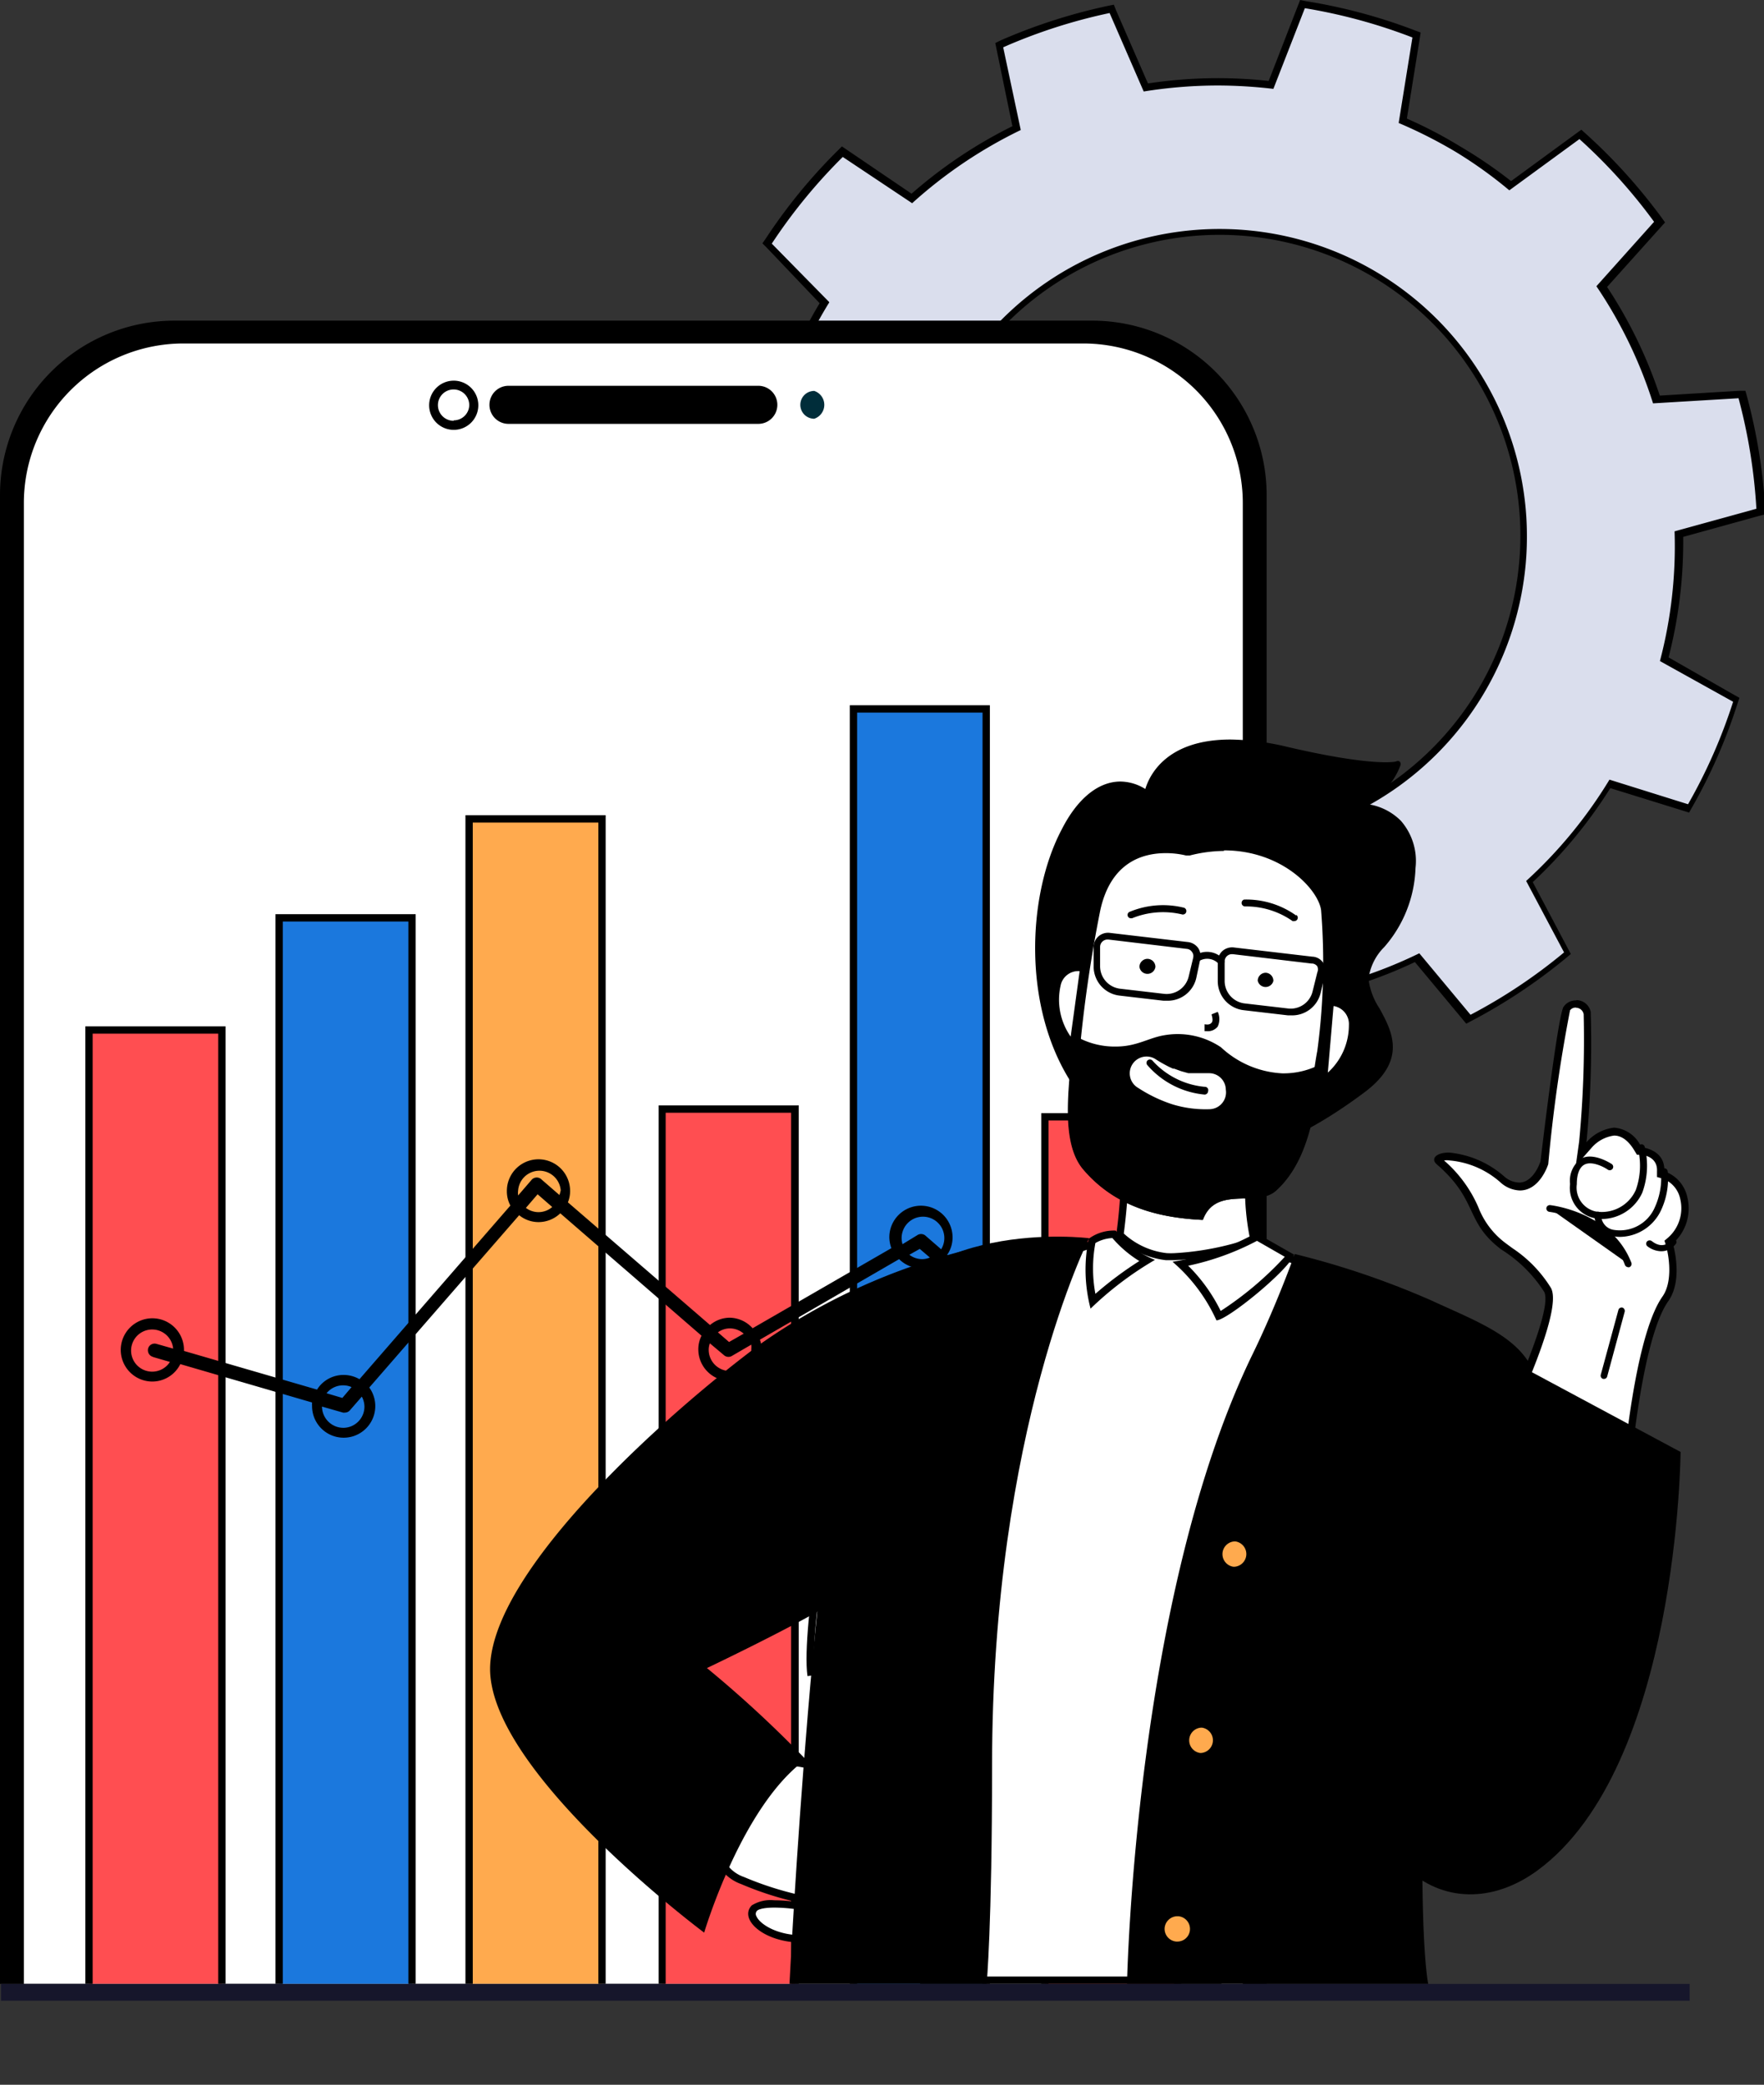 <svg xmlns="http://www.w3.org/2000/svg" xmlns:xlink="http://www.w3.org/1999/xlink" viewBox="0 0 120.52 142.39"><rect x="0" y="0" width="120.52" height="142.39" fill="#333333" stroke="none"/><defs><style>.cls-1{fill:none;}.cls-2{fill:#dadeed;}.cls-3{fill:#fff;}.cls-4{fill:#002d3a;}.cls-5{clip-path:url(#clip-path);}.cls-6{fill:#ff4e51;}.cls-7{fill:#1b78dd;}.cls-8{fill:#ffaa4e;}.cls-9{fill:#16162b;}</style><clipPath id="clip-path"><path class="cls-1" d="M74,23.46H12.53a10.9,10.9,0,0,0-10.9,10.9V135.5H84.91V34.36A10.9,10.9,0,0,0,74,23.46Z"></path></clipPath></defs><g id="&#x421;&#x43B;&#x43E;&#x439;_2" data-name="&#x421;&#x43B;&#x43E;&#x439; 2"><g id="Layer_1" data-name="Layer 1"><path class="cls-2" d="M83.28,73.77c-1,0-2.09,0-3.12-.13l-.2,0-.67-5.31a31.92,31.92,0,0,1-8.42-2.26l-3.23,4.22-.18-.09c-1.18-.57-2.32-1.19-3.41-1.85s-2.14-1.4-3.2-2.2L60.69,66,63,61.21a31.6,31.6,0,0,1-5.85-6.47l-5,1.81-.1-.17a36.82,36.82,0,0,1-3.39-7l-.07-.19,4.58-2.83a31.55,31.55,0,0,1-1.4-8.58l-5.33-1.22v-.2a35.89,35.89,0,0,1,.89-7.68l.05-.2,5.53.1a31.43,31.43,0,0,1,3.45-7.93l-3.94-4,.12-.17a36.47,36.47,0,0,1,4.88-6l.14-.15,4.75,3.18a31.33,31.33,0,0,1,7.16-4.79L68.26,3.08,68.44,3A37.2,37.2,0,0,1,75.76.65l.19,0L78.29,6a32.61,32.61,0,0,1,4.92-.38,31.64,31.64,0,0,1,3.65.21L89,.28l.2,0a37,37,0,0,1,7.4,2l.19.07-.94,5.87a31.74,31.74,0,0,1,7.29,4.46l4.79-3.5.15.13a37.48,37.48,0,0,1,5.15,5.7l.11.16-3.94,4.4a31.57,31.57,0,0,1,3.73,7.71L119,27l0,.2a37.56,37.56,0,0,1,1.23,7.59v.2l-5.6,1.54a30.83,30.83,0,0,1-1,8.55l5,2.79-.06.19a37,37,0,0,1-3.1,7.06l-.1.17L110,53.57a31.24,31.24,0,0,1-5.49,6.67l2.6,4.89-.16.13a36.55,36.55,0,0,1-6.43,4.29l-.18.09-3.51-4.2a31.05,31.05,0,0,1-8.28,2.65l-.44,5.37-.2,0A36.2,36.2,0,0,1,83.28,73.77Zm.07-58a20.88,20.88,0,0,0-5.65.79,20.79,20.79,0,0,0,5.63,40.79,20.79,20.79,0,0,0,0-41.58Z"></path><path d="M89.15.56a37,37,0,0,1,7.35,2L95.56,8.4a32,32,0,0,1,3.94,2A29.93,29.93,0,0,1,103.12,13l4.79-3.5a36.75,36.75,0,0,1,5.1,5.65l-3.94,4.4a30.89,30.89,0,0,1,3.87,8l5.84-.35A37.55,37.55,0,0,1,120,34.75l-5.59,1.54a30.75,30.75,0,0,1-1,8.86l5,2.78a36.54,36.54,0,0,1-3.08,7l-5.37-1.68-.07.12a31.34,31.34,0,0,1-5.62,6.8l2.59,4.88a36.45,36.45,0,0,1-6.39,4.26l-3.5-4.2a31.38,31.38,0,0,1-8.58,2.75l-.44,5.36a39.17,39.17,0,0,1-4.6.28c-1,0-2.06,0-3.1-.13l-.66-5.3a31.76,31.76,0,0,1-8.73-2.34L67.57,70a37.22,37.22,0,0,1-3.39-1.84A37.91,37.91,0,0,1,61,65.93l2.29-4.79a31.21,31.21,0,0,1-6.06-6.7l-5,1.81a36.32,36.32,0,0,1-3.36-6.93l4.57-2.82A31.09,31.09,0,0,1,52,37.61l-5.33-1.22a36,36,0,0,1,.9-7.63l5.52.1a31.49,31.49,0,0,1,3.5-8.1.75.75,0,0,0,.07-.12l-3.93-4a36.89,36.89,0,0,1,4.85-5.92l4.74,3.16a31.45,31.45,0,0,1,7.42-5L68.54,3.23A37.13,37.13,0,0,1,75.81.89l2.33,5.36a31.91,31.91,0,0,1,5.07-.41A32.76,32.76,0,0,1,87,6.07L89.15.56ZM83.33,57.64A21,21,0,1,0,63.1,42.3,21,21,0,0,0,83.33,57.64ZM88.83,0l-.15.38-2,5.15a31.39,31.39,0,0,0-3.49-.19,31.78,31.78,0,0,0-4.76.36l-2.18-5L76.1.32,75.7.4a38.31,38.31,0,0,0-7.36,2.37L68,2.94l.08.39,1.09,5.29a31.9,31.9,0,0,0-6.89,4.61l-4.42-3-.34-.23-.29.29a37.21,37.21,0,0,0-4.91,6l-.23.33.29.29L56,20.71a32,32,0,0,0-3.33,7.65l-5.14-.1h-.4l-.09.4a37,37,0,0,0-.91,7.73v.41l.39.09L51.48,38a31.56,31.56,0,0,0,1.35,8.26L48.58,48.9l-.34.21.14.38a37,37,0,0,0,3.4,7l.22.34.38-.13L57,55a31.2,31.2,0,0,0,5.63,6.23l-2.12,4.45-.17.36.32.25a37.68,37.68,0,0,0,3.22,2.21,36.38,36.38,0,0,0,3.43,1.86l.37.18.24-.32,3-3.9a32.42,32.42,0,0,0,8.12,2.18l.62,4.91,0,.4.4,0c1,.1,2.09.14,3.14.14a38.61,38.61,0,0,0,4.66-.29l.4,0,0-.4.41-5a31.5,31.5,0,0,0,8-2.55l3.25,3.9.26.31.35-.19a37.24,37.24,0,0,0,6.48-4.31l.31-.26-.19-.36-2.41-4.55a32.13,32.13,0,0,0,5.3-6.42l5,1.55.38.12.2-.35a36.8,36.8,0,0,0,3.11-7.1l.13-.39-.36-.2L114,44.9a31.68,31.68,0,0,0,1-8.23l5.21-1.44.39-.1,0-.41a38,38,0,0,0-1.24-7.63l-.11-.4-.4,0-5.45.33a31.43,31.43,0,0,0-3.6-7.42l3.69-4.11.27-.3-.24-.33a37.9,37.9,0,0,0-5.18-5.73l-.3-.27-.33.24-4.47,3.27A31.07,31.07,0,0,0,99.76,10,30,30,0,0,0,96.12,8.1L97,2.62l.06-.4-.38-.14a37.26,37.26,0,0,0-7.45-2L88.83,0Zm-5.5,57.14a20.55,20.55,0,1,1,17.92-10.5,20.6,20.6,0,0,1-17.92,10.5Z"></path><path d="M74.62,21.9H11.92A11.92,11.92,0,0,0,0,33.82V135.5H86.54V33.82A11.92,11.92,0,0,0,74.62,21.9Z"></path><path class="cls-3" d="M74,23.46H12.53a10.9,10.9,0,0,0-10.9,10.9V135.5H84.91V34.36A10.9,10.9,0,0,0,74,23.46Z"></path><path d="M51.81,26.35H34.74a1.3,1.3,0,0,0,0,2.6H51.81a1.3,1.3,0,1,0,0-2.6Z"></path><path class="cls-4" d="M55.63,26.7a.95.95,0,0,0,0,1.9,1,1,0,0,0,0-1.9Z"></path><path class="cls-3" d="M31,26.28a1.37,1.37,0,1,0,1.37,1.37A1.37,1.37,0,0,0,31,26.28Z"></path><path d="M31,26a1.68,1.68,0,1,0,1.68,1.68A1.68,1.68,0,0,0,31,26Zm0,2.74a1.07,1.07,0,1,1,1.06-1.06A1.06,1.06,0,0,1,31,28.71Z"></path><g class="cls-5"><rect class="cls-6" x="6.08" y="70.35" width="9.08" height="71.79"></rect><path d="M14.91,70.6v71.29H6.33V70.6Zm.5-.5H5.83v72.29h9.58V70.1Z"></path><rect class="cls-7" x="19.07" y="62.69" width="9.08" height="79.45"></rect><path d="M27.9,62.94v78.95H19.32V62.94Zm.5-.5H18.82v79.95H28.4V62.44Z"></path><rect class="cls-8" x="32.05" y="55.93" width="9.08" height="86.2"></rect><path d="M40.88,56.18v85.71H32.3V56.18Zm.5-.5H31.8v86.71h9.58V55.68Z"></path><rect class="cls-6" x="45.23" y="75.73" width="9.08" height="62.05"></rect><path d="M54.05,76v61.54H45.48V76Zm.5-.5H45V138h9.57V75.48Z"></path><rect class="cls-7" x="58.31" y="48.42" width="9.08" height="89.38"></rect><path d="M67.13,48.67v88.87H58.56V48.67Zm.5-.5H58.06V138h9.57V48.17Z"></path><rect class="cls-6" x="71.39" y="76.28" width="9.08" height="65.85"></rect><path d="M80.21,76.53v65.36H71.64V76.53Zm.5-.5H71.14v66.36h9.57V76Z"></path><path d="M76,93.46a2.15,2.15,0,0,0-1.56.68l-9.73-8.43a2.08,2.08,0,0,0,.37-1.2,2.16,2.16,0,1,0-4.32,0,2.26,2.26,0,0,0,.14.74l-9.48,5.47A2.15,2.15,0,0,0,49.87,90a2.11,2.11,0,0,0-1.36.5L38.8,82.12a2,2,0,0,0,.15-.78,2.16,2.16,0,0,0-4.32,0,2.07,2.07,0,0,0,.24,1L24.56,94.2a2.16,2.16,0,0,0-1.06-.29,2.13,2.13,0,0,0-1.84,1l-9.09-2.64s0,0,0-.07a2.16,2.16,0,1,0-2.16,2.16,2.14,2.14,0,0,0,1.91-1.19l9,2.62a1.79,1.79,0,0,0,0,.23,2.16,2.16,0,1,0,3.91-1.25L35.47,83a2.1,2.1,0,0,0,1.32.47,2.15,2.15,0,0,0,1.49-.6l9.65,8.36a2.06,2.06,0,0,0-.22.93,2.16,2.16,0,0,0,4.32,0,2,2,0,0,0-.11-.66L61.43,86a2.16,2.16,0,0,0,1.52.63,2.09,2.09,0,0,0,1.11-.32L74,95a2.15,2.15,0,1,0,2-1.49Zm-65.56-.78,1.17.34a1.44,1.44,0,1,1,.22-.91l-1.13-.32a.46.46,0,0,0-.58.31A.47.47,0,0,0,10.47,92.68Zm13,1.94a1.4,1.4,0,0,1,.58.12l-.63.74-1.08-.32A1.45,1.45,0,0,1,23.5,94.62Zm0,2.9A1.46,1.46,0,0,1,22,96.07v0l1.43.41a.27.27,0,0,0,.13,0,.44.44,0,0,0,.35-.16l.81-.93a1.48,1.48,0,0,1,.18.69A1.45,1.45,0,0,1,23.5,97.52ZM36.79,82.79a1.44,1.44,0,0,1-.86-.29l.8-.93,1,.87A1.44,1.44,0,0,1,36.79,82.79Zm1.43-1.17L37,80.56a.47.47,0,0,0-.66,0l-.94,1.09a1.34,1.34,0,0,1,0-.35,1.46,1.46,0,0,1,2.91,0A2.4,2.4,0,0,1,38.22,81.62Zm11.65,9.11a1.43,1.43,0,0,1,.94.36l-1,.57L49.05,91A1.39,1.39,0,0,1,49.87,90.73Zm0,2.91a1.45,1.45,0,0,1-1.45-1.45,1.27,1.27,0,0,1,.08-.44l1,.84a.47.47,0,0,0,.54,0l1.29-.75a1.54,1.54,0,0,1,0,.3A1.46,1.46,0,0,1,49.87,93.64ZM63,86a1.43,1.43,0,0,1-.87-.3l.71-.4.69.59A1.32,1.32,0,0,1,63,86Zm1.25-.72-1.05-.91a.47.47,0,0,0-.54,0l-1,.61a1.59,1.59,0,0,1-.06-.38,1.46,1.46,0,1,1,2.7.73ZM76,94.17a1.43,1.43,0,0,1,.92.34l-1.07.84L75,94.6A1.4,1.4,0,0,1,76,94.17Zm0,2.9a1.45,1.45,0,0,1-1.45-1.45.77.77,0,0,1,0-.15l1,.89a.46.46,0,0,0,.66,0l1.17-1a1.66,1.66,0,0,1,0,.32A1.45,1.45,0,0,1,76,97.07Z"></path></g><path d="M92.08,55.12a4.7,4.7,0,0,0,3.38-2.94s-1.15.51-7.57-1c-8.88-2.07-9.49,3-9.49,3-5.53-4-10.83,11-4.9,19.78,6.11,9.06,15.37,3.52,19.51.45s.18-5.44.23-7.62,2.94-2.86,3.21-7.58S92.08,55.12,92.08,55.12Z"></path><path d="M93.32,54.91a4.85,4.85,0,0,0,2.37-2.66.24.24,0,0,0-.07-.24.23.23,0,0,0-.24,0s-1.43.4-7.44-1a17.34,17.34,0,0,0-3.87-.5c-4.39,0-5.54,2.45-5.82,3.38a3.25,3.25,0,0,0-1.7-.51c-1.5,0-2.93,1.15-4,3.25-2.39,4.5-2.74,12.3.8,17.55C75.57,77.5,78.49,79.2,82,79.2s7.11-1.53,11.18-4.56c3-2.22,1.93-4.2,1.06-5.78a4.64,4.64,0,0,1-.74-2,3.72,3.72,0,0,1,1.07-2.17,8.61,8.61,0,0,0,2.14-5.4,4.17,4.17,0,0,0-1-3.23A4,4,0,0,0,93.32,54.91Zm.85,9.47A4.08,4.08,0,0,0,93,66.83a4.83,4.83,0,0,0,.8,2.25c.86,1.58,1.75,3.2-.93,5.19-3.93,2.92-7.7,4.46-10.9,4.46s-6.1-1.63-8.28-4.85c-3.45-5.11-3.1-12.69-.78-17.07,1-1.94,2.32-3,3.64-3a2.9,2.9,0,0,1,1.71.62.26.26,0,0,0,.23,0,.22.22,0,0,0,.14-.19s.46-3.31,5.44-3.31a17.05,17.05,0,0,1,3.77.48c4.54,1.06,6.47,1.12,7.24,1.06A4.48,4.48,0,0,1,92,54.89a.23.23,0,0,0,.09.46,4.07,4.07,0,0,1,.43,0,3.93,3.93,0,0,1,2.84,1,3.77,3.77,0,0,1,.83,2.89A8.18,8.18,0,0,1,94.17,64.38Z"></path><path class="cls-3" d="M73.32,71.4a4.55,4.55,0,0,1-1.11-4.12A1.52,1.52,0,0,1,73.89,66h.16Z"></path><path d="M73.77,66.29l-.62,4.51a4.38,4.38,0,0,1-.69-3.47,1.23,1.23,0,0,1,1.31-1Zm.12-.5A1.79,1.79,0,0,0,72,67.24,4.7,4.7,0,0,0,73.5,71.9l.84-6.08a3,3,0,0,0-.45,0Z"></path><path class="cls-3" d="M63.1,135.25C62.88,132.6,61,107.55,68.6,92c1.6-3.27,3.76-6,5.25-6.76a14,14,0,0,1,5.34-.78,24.37,24.37,0,0,1,9.39,1.69c4,1.85,3.35,5.55,1.94,11.44A38.38,38.38,0,0,1,88,104c-2.21,4.87-5,10.92-5.12,18.16-.19,8.85.16,12.13.3,13.06Z"></path><path d="M79.19,84.7a24.15,24.15,0,0,1,9.28,1.66c3.84,1.77,3.19,5.4,1.81,11.16a39.2,39.2,0,0,1-2.53,6.41c-2.22,4.88-5,11-5.14,18.25A96.35,96.35,0,0,0,82.87,135H63.33c-.29-3.6-1.88-27.77,5.5-42.9,1.55-3.17,3.7-6,5.13-6.64a13.85,13.85,0,0,1,5.23-.76Zm0-.5a14.32,14.32,0,0,0-5.45.81c-1.55.73-3.75,3.56-5.36,6.87-8.1,16.62-5.51,43.62-5.51,43.62H83.46s-.58-2.49-.35-13.31,6.32-19,7.65-24.55S93,87.91,88.68,85.91a24.5,24.5,0,0,0-9.49-1.71Z"></path><path class="cls-3" d="M90.94,68.42A1.59,1.59,0,0,1,92.46,70a4.53,4.53,0,0,1-2,3.76Z"></path><path d="M91.16,68.72a1.25,1.25,0,0,1,1,1.3,4.38,4.38,0,0,1-1.44,3.24l.39-4.54Zm-.45-.58-.53,6.11A4.71,4.71,0,0,0,92.71,70c.07-1.82-2-1.9-2-1.9Z"></path><path class="cls-3" d="M80.27,85.88a5.68,5.68,0,0,1-.59,0,5.43,5.43,0,0,1-3.16-1.49,37.56,37.56,0,0,0,.34-4.62l8.45,1.07a17.41,17.41,0,0,0,.38,4,20.66,20.66,0,0,1-5.42,1.09Z"></path><path d="M77.12,80l7.94,1a17.07,17.07,0,0,0,.34,3.59,19.39,19.39,0,0,1-5.13,1,5.12,5.12,0,0,1-.56,0,5.2,5.2,0,0,1-2.93-1.34A42.31,42.31,0,0,0,77.12,80Zm-.53-.57a34,34,0,0,1-.34,5,5.76,5.76,0,0,0,3.4,1.64c.2,0,.41,0,.62,0A21.68,21.68,0,0,0,86,85a16.86,16.86,0,0,1-.41-4.36l-9-1.15Z"></path><path class="cls-3" d="M82,83.06c-3.53-.2-6-1.26-7.79-3.34-1.28-1.5-1-4.43-.82-6.79,0-.36.06-.71.08-1a93.43,93.43,0,0,1,1.43-9.8c.73-3.41,3-4.12,4.72-4.12a5.92,5.92,0,0,1,1.44.17l.07,0,.06,0a9.74,9.74,0,0,1,2.41-.32c4.1,0,6.7,2.85,6.89,4.31a45.81,45.81,0,0,1-.27,9.69c-.1.5-.18,1.08-.27,1.69-.37,2.53-.83,5.69-2.9,7.56a3.12,3.12,0,0,1-2,.52C83.9,81.64,82.63,81.69,82,83.06Z"></path><path d="M83.62,58.08c4,0,6.46,2.7,6.64,4.09A45,45,0,0,1,90,71.78c-.1.51-.18,1.09-.27,1.7-.36,2.5-.81,5.6-2.81,7.42a3.07,3.07,0,0,1-1.9.45c-1.1,0-2.45.09-3.14,1.45-3.37-.22-5.75-1.25-7.45-3.24-1.21-1.42-1-4.3-.77-6.61,0-.36.07-.71.09-1a93.07,93.07,0,0,1,1.42-9.76c.7-3.24,2.82-3.92,4.48-3.92a5.93,5.93,0,0,1,1.38.16l.13,0,.13,0a9.59,9.59,0,0,1,2.34-.31Zm0-.5a9.67,9.67,0,0,0-2.47.33,6.05,6.05,0,0,0-1.51-.18c-1.65,0-4.18.64-5,4.32a93.81,93.81,0,0,0-1.43,9.83c-.18,2.52-.75,6.19.8,8,2.09,2.45,4.93,3.29,8.15,3.44.88-2.38,3.69-.81,5-2,2.65-2.4,2.74-6.81,3.24-9.39a45.9,45.9,0,0,0,.28-9.78c-.21-1.61-2.94-4.52-7.14-4.52Z"></path><path d="M83.42,71.53a5.3,5.3,0,0,0-3.83-.83c-1.1.17-1.91.78-3.34.78a5.31,5.31,0,0,1-2.89-.79c-.06.46-.1.86-.12,1.19-.18,2.52-.75,6.19.8,8,2.09,2.45,4.93,3.29,8.15,3.44.88-2.38,3.69-.81,5-2,2.42-2.19,2.7-6.06,3.12-8.68a5.41,5.41,0,0,1-2.71.67A6.62,6.62,0,0,1,83.42,71.53Zm-.8,4.23a7.76,7.76,0,0,1-2.54-.34,9.83,9.83,0,0,1-2.31-1.11,1.13,1.13,0,1,1,1.13-2,9.75,9.75,0,0,0,1,.57l.24.11.08,0,.47.17.5.14.25,0,.16,0,.14,0,.27,0c.2,0,.41,0,.62,0a1.14,1.14,0,0,1,1.12,1.13A1.15,1.15,0,0,1,82.62,75.76Z"></path><path d="M82.3,74.23a5.47,5.47,0,0,1-3.57-1.8.24.24,0,0,0-.33,0,.23.23,0,0,0,0,.33,5.88,5.88,0,0,0,3.9,2h0a.24.24,0,0,0,.24-.23A.23.23,0,0,0,82.3,74.23Z"></path><path d="M89.65,65.34l-5.37-.63a1,1,0,0,0-.8.28,1,1,0,0,0-.28.69V67A2,2,0,0,0,85,69l3,.35.23,0a2,2,0,0,0,2-1.54l.31-1.29a1,1,0,0,0-.15-.78A.93.93,0,0,0,89.65,65.34ZM90,66.42l-.32,1.29A1.54,1.54,0,0,1,88,68.88l-3-.35A1.55,1.55,0,0,1,83.67,67V65.67a.5.5,0,0,1,.14-.35.49.49,0,0,1,.36-.15h.06l5.37.64A.47.47,0,0,1,90,66,.52.52,0,0,1,90,66.42Z"></path><path d="M81.14,64.34l-5.37-.63A1,1,0,0,0,75,64a1,1,0,0,0-.28.69V66a2,2,0,0,0,1.77,2l3,.35.24,0h0a2,2,0,0,0,2-1.54L82,65.53a1,1,0,0,0-.14-.78A1,1,0,0,0,81.14,64.34Zm.38,1.08-.31,1.29a1.55,1.55,0,0,1-1.68,1.17l-3-.35A1.55,1.55,0,0,1,75.16,66V64.67a.51.51,0,0,1,.5-.5h.06l5.37.64a.47.47,0,0,1,.35.21A.48.48,0,0,1,81.52,65.42Z"></path><path d="M81.61,65.28a.24.24,0,0,0,.27.39,1.06,1.06,0,0,1,1.38.16.25.25,0,0,0,.17.08.2.2,0,0,0,.16-.07.22.22,0,0,0,0-.32A1.5,1.5,0,0,0,81.61,65.28Z"></path><path d="M80.9,62a5.94,5.94,0,0,0-3.7.27.23.23,0,0,0,.07.45h.07a5.6,5.6,0,0,1,3.4-.27.24.24,0,0,0,.3-.14A.24.24,0,0,0,80.9,62Z"></path><path d="M88.57,62.54A5.86,5.86,0,0,0,85,61.44a.24.24,0,0,0,.06.47,5.52,5.52,0,0,1,3.25,1,.27.27,0,0,0,.12,0,.23.23,0,0,0,.12-.43Z"></path><path d="M86.48,66.44a.55.55,0,0,0-.55.54A.55.55,0,0,0,87,67,.55.55,0,0,0,86.48,66.44Z"></path><path d="M78.39,65.49a.55.55,0,0,0-.54.55.55.55,0,0,0,1.09,0A.55.55,0,0,0,78.39,65.49Z"></path><path d="M97.81,88.83a56.79,56.79,0,0,0-9.35-3.18s-1.24,3.48-2.86,6.8C77.5,109.06,77,135.5,77,135.5H97.58S97,133,97.23,122.19s6.32-19,7.66-24.55S102.13,90.83,97.81,88.83Z"></path><path class="cls-3" d="M54.81,132.44c-1.72,0-3.07-.74-3.37-1.45a.56.56,0,0,1,.11-.66c.08-.08.37-.28,1.36-.28a10.88,10.88,0,0,1,1.43.11l.08-.5a22.35,22.35,0,0,1-3.69-1.2,2.64,2.64,0,0,1-1.74-3l4.86-5.11H54a8.31,8.31,0,0,1,6.9,4.92c.27.87-.21,2.33-1.24,3.82s-2.92,3.25-4.47,3.34Z"></path><path d="M54,120.6a8,8,0,0,1,6.66,4.74c.24.79-.23,2.2-1.21,3.61-1.29,1.86-3,3.15-4.28,3.23h-.35c-1.77,0-2.92-.78-3.14-1.3a.31.31,0,0,1,.06-.39s.2-.2,1.18-.2a11.08,11.08,0,0,1,1.39.1l.17-1a22.18,22.18,0,0,1-3.65-1.19,2.41,2.41,0,0,1-1.6-2.66l4.74-5Zm0-.5h-.25l-5,5.23a2.92,2.92,0,0,0,1.88,3.35,22.16,22.16,0,0,0,3.74,1.22,11.08,11.08,0,0,0-1.47-.11,2.43,2.43,0,0,0-1.54.35c-.9.94.81,2.54,3.44,2.54h.38c2.85-.17,6.64-5.21,5.94-7.49A8.59,8.59,0,0,0,54,120.1Z"></path><path d="M33.49,113.74C33.14,120.84,48.11,132,48.11,132s2.56-8.67,6.94-11.83a79.59,79.59,0,0,0-6.75-6.24s8.54-4.06,10-5.43L69,84.76a42.19,42.19,0,0,0-17,7C45.73,96.4,33.81,107,33.49,113.74Z"></path><path d="M58.79,91.9c-3.13,9-4.85,43.6-4.85,43.6H67.41s.37-3.89.37-14.93c0-22.94,6.63-36,6.63-36S61.88,83,58.79,91.9Z"></path><path d="M82.78,69.28c0,.08.14.41,0,.57s-.31.13-.48.11l0,.47h.16a.85.85,0,0,0,.74-.32,1.21,1.21,0,0,0,0-1Z"></path><path class="cls-3" d="M102.6,97.65c.88-1.85,3.88-8.37,3.08-9.58a8.53,8.53,0,0,0-2.55-2.62l-.42-.31a5.81,5.81,0,0,1-2-2.56,8.54,8.54,0,0,0-2.41-3.24c-.06-.06-.1-.12-.09-.15S98.48,79,99,79a6.21,6.21,0,0,1,3.67,1.6,1.94,1.94,0,0,0,1.13.45c1.18,0,1.68-1.56,1.7-1.63.46-3.89,1.24-9.85,1.55-10.49a.71.71,0,0,1,.64-.32.77.77,0,0,1,.76.62,72.16,72.16,0,0,1-.3,8.8l-.11.84.55-.64a2.7,2.7,0,0,1,1.7-.89,2,2,0,0,1,1.64,1.21l.07.11h.13c.06,0,1.4.12,1.34,1.38v.2l.2,0a2.19,2.19,0,0,1,1.39,1.6,3,3,0,0,1-.91,2.87l-.13.11,0,.16s.7,2.34-.27,3.71c-1.75,2.48-2.52,10.33-2.67,12.07Z"></path><path d="M107.68,68.83h0a.54.54,0,0,1,.52.44,73.72,73.72,0,0,1-.31,8.7l-.23,1.65,1.11-1.26a2.47,2.47,0,0,1,1.51-.8c.52,0,1,.36,1.42,1.08l.14.23.26,0c.12,0,1.16.11,1.11,1.12v.4l.38.11a1.87,1.87,0,0,1,1.21,1.41,2.68,2.68,0,0,1-.82,2.61l-.26.22.1.32c.18.61.51,2.44-.24,3.5-1.69,2.4-2.48,9.62-2.69,11.86L103,97.51c1.32-2.81,3.75-8.34,2.94-9.58a8.8,8.8,0,0,0-2.61-2.68l-.42-.31a5.55,5.55,0,0,1-1.9-2.47,8.87,8.87,0,0,0-2.35-3.21,1.25,1.25,0,0,1,.38,0,6,6,0,0,1,3.52,1.54,2.08,2.08,0,0,0,1.28.51c1.36,0,1.92-1.73,1.94-1.8l0,0v0A103.41,103.41,0,0,1,107.27,69a.48.48,0,0,1,.41-.18Zm0-.5a1,1,0,0,0-.87.46c-.43.91-1.56,10.53-1.56,10.53s-.45,1.45-1.46,1.45a1.62,1.62,0,0,1-1-.4A6.65,6.65,0,0,0,99,78.72c-.9,0-1.27.44-.83.81,2.87,2.49,1.88,3.9,4.4,5.81a9.38,9.38,0,0,1,2.91,2.86c.81,1.23-3.21,9.59-3.21,9.59l9.06,3.34s.74-9.55,2.65-12.26c1.06-1.5.31-3.94.31-3.94a3.19,3.19,0,0,0,1-3.12A2.4,2.4,0,0,0,113.71,80c.07-1.52-1.57-1.64-1.57-1.64a2.22,2.22,0,0,0-1.86-1.34,2.93,2.93,0,0,0-1.89,1,71.14,71.14,0,0,0,.29-8.91,1,1,0,0,0-1-.8Z"></path><path d="M110.85,89.31a.23.23,0,0,0-.28.17l-1.2,4.41a.23.23,0,0,0,.16.29h.06a.22.22,0,0,0,.22-.18L111,89.6A.24.24,0,0,0,110.85,89.31Z"></path><path d="M112.08,78.17a.23.23,0,0,0-.17.28,4.94,4.94,0,0,1-.15,2.83A2.54,2.54,0,0,1,109,82.74a1.67,1.67,0,0,1-1.27-1.85c0-.73.2-1.18.53-1.35.5-.26,1.32.16,1.59.35a.24.24,0,0,0,.33-.07.23.23,0,0,0-.07-.32s-1.21-.81-2.06-.38a1.86,1.86,0,0,0-.78,1.75,2.11,2.11,0,0,0,1.62,2.32,2,2,0,0,0,.55.07,3.07,3.07,0,0,0,2.76-1.79,5.34,5.34,0,0,0,.17-3.14A.22.22,0,0,0,112.08,78.17Z"></path><path d="M113.68,79.8a.24.24,0,0,0-.2.27,4.78,4.78,0,0,1-.41,2.37A2.6,2.6,0,0,1,110.25,84a1,1,0,0,1-.85-1,.22.22,0,0,0-.22-.24.24.24,0,0,0-.24.22,1.42,1.42,0,0,0,1.21,1.44,2.35,2.35,0,0,0,.54.06,3.15,3.15,0,0,0,2.81-1.85,5.09,5.09,0,0,0,.44-2.64A.23.23,0,0,0,113.68,79.8Z"></path><path d="M114.11,84.78s-.47.59-1.24,0a.25.25,0,0,0-.33,0,.23.23,0,0,0,0,.33,1.59,1.59,0,0,0,.93.35,1.23,1.23,0,0,0,1-.47.22.22,0,0,0,0-.32A.24.24,0,0,0,114.11,84.78Z"></path><path class="cls-3" d="M110.56,85.53l-3.48-2.46A6.39,6.39,0,0,1,110.56,85.53Z"></path><path d="M105.89,82.54l5.35,3.78c-1.28-3.32-5.35-3.78-5.35-3.78Z"></path><path d="M105.91,82.31a.24.24,0,0,0-.26.2.24.24,0,0,0,.21.26s4,.49,5.16,3.63a.25.25,0,0,0,.22.15.11.11,0,0,0,.08,0,.24.24,0,0,0,.14-.3C110.14,82.82,106.08,82.33,105.91,82.31Z"></path><path d="M99.75,105.73l-7.07,7.19c-1.55,14.71,6.29,19.3,12.38,14.82,9.62-7.08,9.76-28.57,9.76-28.57l-11.41-6.12Z"></path><path class="cls-3" d="M83.27,89.87a11.51,11.51,0,0,0-2.6-3.57,17.76,17.76,0,0,0,5.21-1.83l2.26,1.28A19.09,19.09,0,0,1,83.27,89.87Z"></path><path d="M85.88,84.75l1.9,1.09a22.84,22.84,0,0,1-4.38,3.7,11.46,11.46,0,0,0-2.22-3.09,18,18,0,0,0,4.7-1.7Zm0-.57a17.45,17.45,0,0,1-5.77,2,11.51,11.51,0,0,1,3,4h0c.74,0,5-3.49,5.3-4.49l-2.58-1.47Z"></path><path class="cls-3" d="M74.68,88.87a9.87,9.87,0,0,1,0-4.12,2.83,2.83,0,0,1,1.5-.45,7.09,7.09,0,0,0,2.23,1.81A22.83,22.83,0,0,0,74.68,88.87Z"></path><path d="M76,84.56a7.87,7.87,0,0,0,1.84,1.57,24.62,24.62,0,0,0-3,2.24,9.39,9.39,0,0,1,0-3.47A2.57,2.57,0,0,1,76,84.56Zm.23-.51a2.9,2.9,0,0,0-1.85.56,10.5,10.5,0,0,0,.13,4.77,22.86,22.86,0,0,1,4.4-3.33,6.33,6.33,0,0,1-2.68-2Z"></path><path class="cls-8" d="M84.25,107.26a1.16,1.16,0,1,1,.09,0Z"></path><path d="M84.34,105.28h.06a.87.87,0,0,1-.06,1.73h-.07a.87.87,0,0,1,.07-1.73Zm0-.5a1.37,1.37,0,0,0-.1,2.73h.1a1.37,1.37,0,0,0,.1-2.73Z"></path><path class="cls-8" d="M82,120a1.12,1.12,0,0,1,.08-2.23,1.18,1.18,0,0,1,.85.39,1.11,1.11,0,0,1-.85,1.84Z"></path><path d="M82.05,118h.07a.87.87,0,0,1-.07,1.73H82a.87.87,0,0,1,.06-1.73Zm0-.5a1.37,1.37,0,0,0-.1,2.73h.1a1.37,1.37,0,0,0,.11-2.73Z"></path><path class="cls-8" d="M80.35,132.86a1.12,1.12,0,0,1-1-1.19,1.12,1.12,0,1,1,1.12,1.19Z"></path><path d="M80.43,130.88h.07a.87.87,0,0,1,.8.93.86.86,0,0,1-.86.8h-.07a.87.87,0,0,1-.8-.93.88.88,0,0,1,.86-.8Zm0-.5a1.37,1.37,0,0,0-.1,2.73h.11a1.36,1.36,0,0,0,1.36-1.26,1.37,1.37,0,0,0-1.26-1.46Z"></path><path d="M92.91,113l-.47-.15c3.33-10.31,10.7-19.86,10.78-19.95l.39.3C103.54,93.3,96.22,102.78,92.91,113Z"></path><path d="M55.17,114.48c-.48-3.28,1.78-15.42,1.88-15.93l.49.09c0,.13-2.34,12.57-1.87,15.77Z"></path><rect class="cls-9" x="0.07" y="135.5" width="115.37" height="1.15"></rect></g></g></svg>